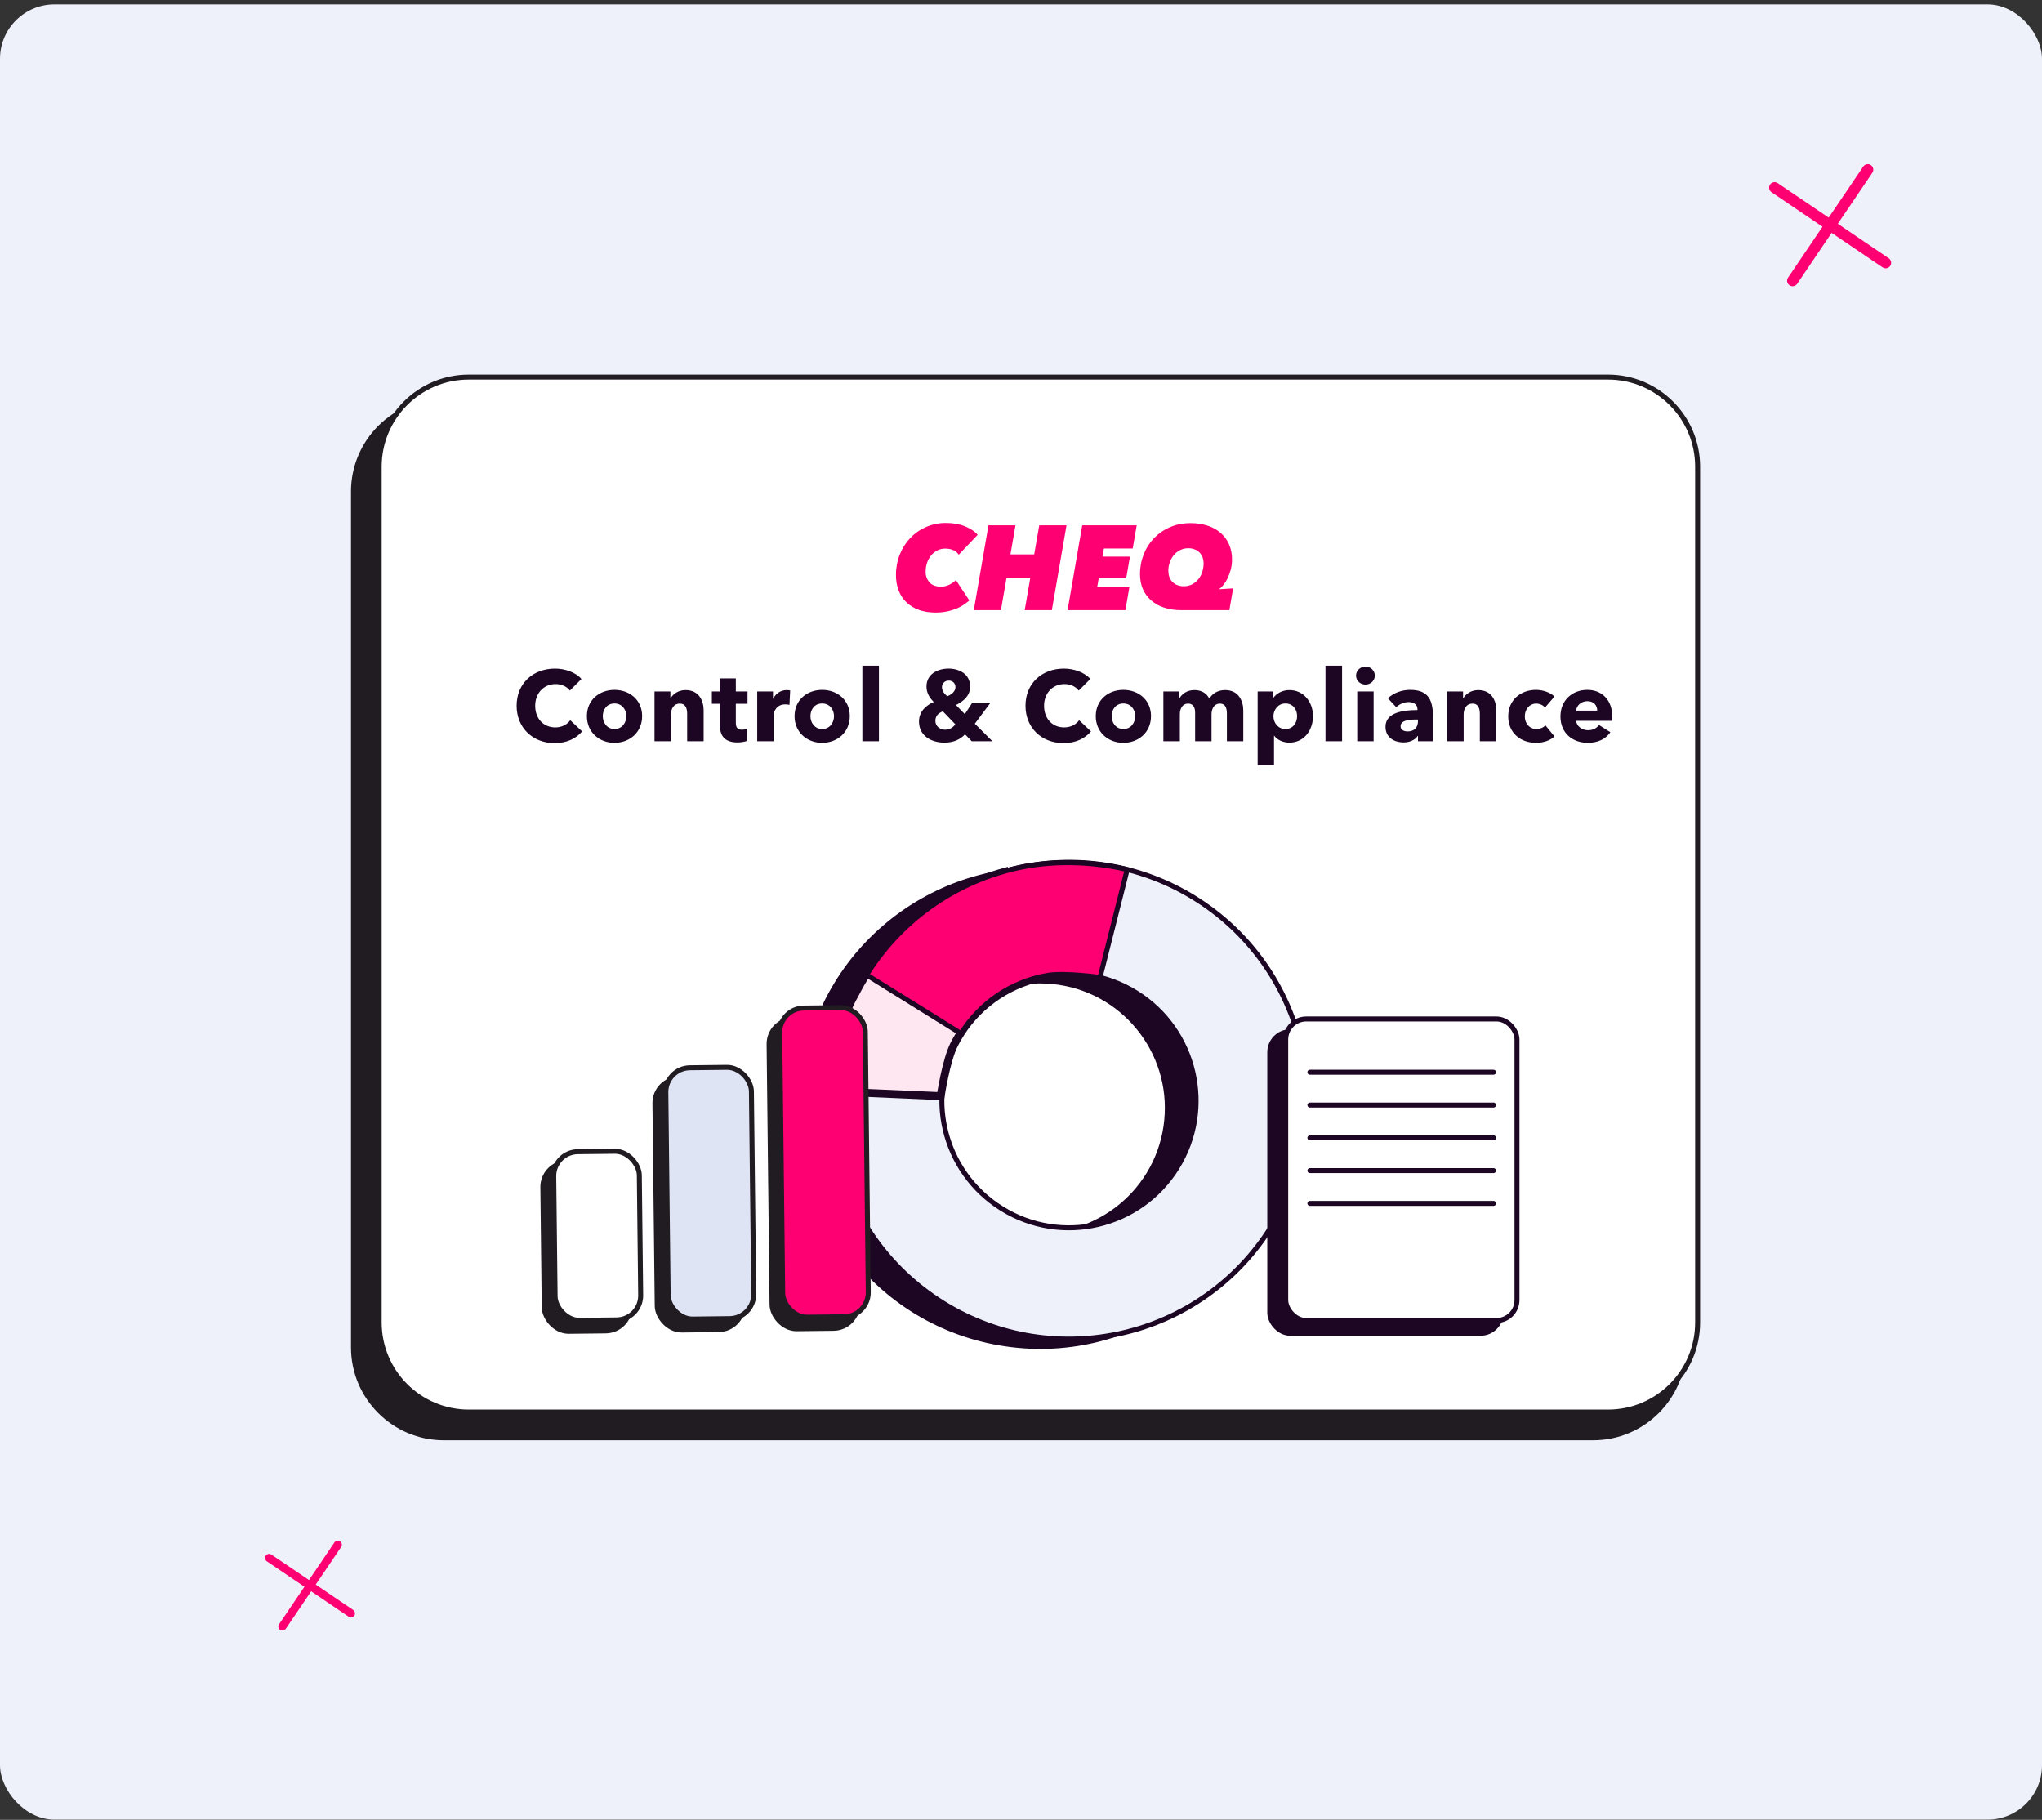 <svg width="450" height="401" viewBox="0 0 450 401" fill="none" xmlns="http://www.w3.org/2000/svg">
<rect x="0" y="0" width="450" height="401" fill="#333333" stroke="none"/>
<rect y="0.96" width="450" height="400" rx="12" fill="#EEF1FA"/>
<path d="M97.834 88.486C86.874 88.486 77.989 97.371 77.989 108.331V296.879C77.989 307.839 86.874 316.724 97.834 316.724H351.07C362.03 316.724 370.915 307.839 370.915 296.879V108.331C370.915 97.371 362.03 88.486 351.07 88.486H97.834Z" fill="#211B22" stroke="#211B22" stroke-width="1.28"/>
<path d="M103.315 83.096C92.406 83.096 83.562 91.939 83.562 102.849V291.397C83.562 302.306 92.406 311.15 103.315 311.15H354.359C365.268 311.15 374.112 302.306 374.112 291.397V102.849C374.112 91.939 365.268 83.096 354.359 83.096H103.315Z" fill="white" stroke="#211B22" stroke-width="1.096"/>
<path fill-rule="evenodd" clip-rule="evenodd" d="M233.316 216.447C218.01 214.193 203.775 224.774 201.522 240.08C199.268 255.386 209.849 269.62 225.154 271.874C240.46 274.128 254.695 263.547 256.949 248.241C259.202 232.936 248.622 218.701 233.316 216.447ZM177.272 236.509C181.498 207.811 208.188 187.972 236.887 192.198C265.585 196.424 285.424 223.114 281.198 251.812C276.972 280.51 250.282 300.349 221.584 296.123C192.886 291.898 173.047 265.207 177.272 236.509Z" fill="#1C0624" stroke="#1C0624" stroke-width="1.096"/>
<path fill-rule="evenodd" clip-rule="evenodd" d="M220.785 266.328C233.924 274.496 251.196 270.465 259.364 257.326C267.531 244.187 263.5 226.915 250.361 218.747C237.222 210.58 219.95 214.61 211.782 227.749C203.615 240.889 207.645 258.161 220.785 266.328ZM280.18 270.266C264.866 294.902 232.481 302.459 207.845 287.145C183.209 271.831 175.652 239.446 190.966 214.81C206.279 190.174 238.665 182.617 263.301 197.93C287.937 213.244 295.494 245.63 280.18 270.266Z" fill="#EEF1FA" stroke="#1C0624" stroke-width="1.096"/>
<path fill-rule="evenodd" clip-rule="evenodd" d="M207.297 241.535L182.809 240.465C182.809 240.465 184.101 226.37 188.316 219.245C191.624 212.638 196.288 206.803 202.005 202.121C207.721 197.44 214.362 194.017 221.491 192.077L227.927 215.728C224.124 216.763 220.583 218.588 217.534 221.085C214.485 223.582 211.998 226.694 210.233 230.217C208.469 233.741 207.297 241.535 207.297 241.535Z" fill="#FFE7F2" stroke="#1C0624" stroke-width="1.751"/>
<path fill-rule="evenodd" clip-rule="evenodd" d="M219.891 219.326C216.626 221.532 213.863 224.402 211.782 227.749L190.965 214.809C194.866 208.534 200.047 203.152 206.17 199.016C212.292 194.88 219.219 192.082 226.497 190.805C238.016 188.784 248.405 191.606 248.405 191.606L242.416 215.374C242.416 215.374 234.614 214.266 230.732 214.947C226.851 215.628 223.157 217.12 219.891 219.326Z" fill="#FE0072" stroke="#1C0624" stroke-width="1.096"/>
<rect x="144.267" y="237.763" width="18.859" height="55.372" rx="5.353" transform="rotate(-0.65 144.267 237.763)" fill="#211B22" stroke="#211B22" stroke-width="1.096"/>
<rect x="146.674" y="235.344" width="18.859" height="55.372" rx="5.353" transform="rotate(-0.65 146.674 235.344)" fill="#DEE4F4" stroke="#211B22" stroke-width="1.096"/>
<rect x="119.567" y="256.258" width="18.859" height="37.157" rx="5.353" transform="rotate(-0.65 119.567 256.258)" fill="#211B22" stroke="#211B22" stroke-width="1.096"/>
<rect x="121.969" y="253.839" width="18.859" height="37.157" rx="5.353" transform="rotate(-0.65 121.969 253.839)" fill="white" stroke="#211B22" stroke-width="1.096"/>
<rect x="169.426" y="224.725" width="18.859" height="68.123" rx="5.353" transform="rotate(-0.65 169.426 224.725)" fill="#211B22" stroke="#211B22" stroke-width="1.096"/>
<rect x="171.774" y="222.184" width="18.859" height="68.123" rx="5.353" transform="rotate(-0.65 171.774 222.184)" fill="#FE0072" stroke="#211B22" stroke-width="1.096"/>
<rect x="279.821" y="227.347" width="50.962" height="66.439" rx="4.51" fill="#1C0624" stroke="#1C0624" stroke-width="1.096"/>
<rect x="283.338" y="224.533" width="50.962" height="66.439" rx="4.51" fill="white" stroke="#1C0624" stroke-width="1.096"/>
<path d="M288.665 243.494H329.129" stroke="#1C0624" stroke-width="1.096" stroke-linecap="round"/>
<path d="M288.665 236.269H329.129" stroke="#1C0624" stroke-width="1.096" stroke-linecap="round"/>
<path d="M288.665 250.72H329.129" stroke="#1C0624" stroke-width="1.096" stroke-linecap="round"/>
<path d="M288.665 257.946H329.129" stroke="#1C0624" stroke-width="1.096" stroke-linecap="round"/>
<path d="M288.665 265.171H329.129" stroke="#1C0624" stroke-width="1.096" stroke-linecap="round"/>
<path d="M77.056 356.35C77.261 356.42 77.485 356.413 77.685 356.33C77.886 356.248 78.049 356.095 78.145 355.901C78.242 355.707 78.264 355.485 78.209 355.275C78.154 355.066 78.024 354.884 77.845 354.762L59.81 342.554C59.713 342.487 59.604 342.441 59.488 342.416C59.373 342.392 59.254 342.391 59.138 342.413C59.023 342.435 58.912 342.48 58.814 342.544C58.715 342.609 58.631 342.693 58.565 342.79C58.499 342.888 58.453 342.998 58.429 343.113C58.405 343.228 58.405 343.348 58.428 343.463C58.45 343.579 58.495 343.689 58.561 343.787C58.626 343.885 58.71 343.969 58.808 344.035L76.839 356.239C76.906 356.284 76.978 356.32 77.054 356.346" fill="#FE0072"/>
<path d="M61.942 359.262C62.128 359.325 62.33 359.325 62.515 359.262C62.701 359.199 62.861 359.076 62.971 358.914L75.174 340.882C75.242 340.785 75.29 340.675 75.316 340.559C75.341 340.443 75.343 340.323 75.321 340.207C75.3 340.09 75.255 339.979 75.19 339.879C75.125 339.78 75.041 339.695 74.943 339.628C74.844 339.562 74.734 339.515 74.618 339.492C74.501 339.469 74.381 339.469 74.265 339.492C74.149 339.516 74.038 339.562 73.94 339.629C73.842 339.695 73.758 339.781 73.693 339.88L61.489 357.911C61.356 358.107 61.307 358.348 61.352 358.581C61.397 358.814 61.533 359.019 61.729 359.152C61.795 359.197 61.867 359.233 61.942 359.259" fill="#FE0072"/>
<path d="M415.153 59.059C415.431 59.154 415.734 59.145 416.006 59.033C416.278 58.921 416.5 58.714 416.63 58.451C416.761 58.188 416.792 57.886 416.717 57.602C416.642 57.318 416.466 57.07 416.222 56.906L391.76 40.346C391.628 40.256 391.48 40.192 391.323 40.16C391.167 40.127 391.005 40.125 390.848 40.155C390.691 40.185 390.542 40.245 390.408 40.333C390.275 40.421 390.16 40.534 390.07 40.667C389.981 40.799 389.918 40.948 389.886 41.104C389.854 41.261 389.854 41.422 389.884 41.579C389.915 41.736 389.976 41.885 390.065 42.019C390.154 42.151 390.267 42.266 390.4 42.355L414.859 58.909C414.949 58.97 415.046 59.019 415.149 59.053" fill="#FE0072"/>
<path d="M394.651 63.01C394.903 63.095 395.176 63.095 395.429 63.009C395.681 62.924 395.898 62.758 396.046 62.537L412.599 38.078C412.692 37.946 412.757 37.797 412.791 37.64C412.825 37.483 412.828 37.32 412.799 37.162C412.769 37.004 412.709 36.853 412.621 36.718C412.533 36.583 412.419 36.468 412.285 36.377C412.152 36.287 412.002 36.224 411.844 36.193C411.686 36.161 411.524 36.161 411.366 36.193C411.208 36.225 411.058 36.288 410.925 36.378C410.792 36.469 410.678 36.585 410.59 36.719L394.037 61.177C393.856 61.443 393.789 61.77 393.85 62.086C393.911 62.402 394.095 62.68 394.362 62.861C394.451 62.922 394.549 62.97 394.651 63.005" fill="#FE0072"/>
<path d="M128.288 161.172C126.924 162.757 124.855 163.747 122.235 163.747C117.437 163.747 113.849 160.402 113.849 155.515C113.849 150.518 117.547 147.327 122.301 147.327C124.48 147.327 126.836 148.119 128.134 149.616L125.581 152.169C124.877 151.201 123.622 150.738 122.433 150.738C119.814 150.738 117.943 152.763 117.943 155.515C117.943 158.355 119.77 160.292 122.367 160.292C123.842 160.292 125.009 159.631 125.669 158.707L128.288 161.172ZM141.508 157.804C141.508 161.392 138.735 163.681 135.411 163.681C132.109 163.681 129.336 161.392 129.336 157.804C129.336 154.216 132.109 152.015 135.411 152.015C138.735 152.015 141.508 154.216 141.508 157.804ZM138.03 157.804C138.03 156.395 137.106 155.009 135.411 155.009C133.716 155.009 132.836 156.395 132.836 157.804C132.836 159.213 133.738 160.644 135.433 160.644C137.128 160.644 138.03 159.213 138.03 157.804ZM155.064 163.329H151.432V157.342C151.432 156.131 151.102 155.031 149.803 155.031C148.526 155.031 147.866 156.131 147.866 157.386V163.329H144.234V152.367H147.734V153.886H147.778C148.284 152.918 149.539 152.059 151.058 152.059C154.007 152.059 155.064 154.348 155.064 156.55V163.329ZM164.732 155.075H162.156V159.257C162.156 160.27 162.487 160.798 163.521 160.798C163.873 160.798 164.314 160.732 164.578 160.622L164.622 163.263C164.137 163.439 163.301 163.593 162.531 163.593C159.603 163.593 158.635 162.031 158.635 159.697V155.075H156.874V152.367H158.613V149.484H162.156V152.367H164.732V155.075ZM174.132 152.147L173.978 155.317C173.648 155.229 173.34 155.207 173.054 155.207C171.117 155.207 170.478 156.792 170.478 157.694V163.329H166.869V152.367H170.346V153.952H170.39C170.941 152.852 172.019 152.059 173.362 152.059C173.648 152.059 173.956 152.081 174.132 152.147ZM187.272 157.804C187.272 161.392 184.498 163.681 181.174 163.681C177.872 163.681 175.099 161.392 175.099 157.804C175.099 154.216 177.872 152.015 181.174 152.015C184.498 152.015 187.272 154.216 187.272 157.804ZM183.794 157.804C183.794 156.395 182.869 155.009 181.174 155.009C179.479 155.009 178.599 156.395 178.599 157.804C178.599 159.213 179.501 160.644 181.196 160.644C182.891 160.644 183.794 159.213 183.794 157.804ZM193.695 163.329H190.041V146.688H193.695V163.329ZM218.698 163.329H214.141L212.666 161.81C211.676 162.867 210.267 163.637 208.11 163.637C205.27 163.637 202.519 162.163 202.519 158.993C202.519 156.792 204.06 155.427 205.777 154.679C204.808 153.732 204.17 152.631 204.17 151.289C204.17 148.471 206.723 147.327 209.034 147.327C211.412 147.327 213.789 148.537 213.789 151.289C213.789 153.27 212.38 154.502 210.663 155.361L212.622 157.364L214.185 154.965H218.191L214.824 159.477L218.698 163.329ZM210.553 151.399C210.553 150.606 209.981 149.968 209.078 149.968C208.22 149.968 207.582 150.584 207.582 151.399C207.582 152.125 208 152.808 208.748 153.424C209.739 153.028 210.553 152.345 210.553 151.399ZM210.531 159.609L207.78 156.748C206.899 157.1 206.129 157.672 206.129 158.839C206.129 160.071 207.207 160.798 208.242 160.798C209.211 160.798 209.981 160.358 210.531 159.609ZM240.429 161.172C239.064 162.757 236.995 163.747 234.376 163.747C229.577 163.747 225.989 160.402 225.989 155.515C225.989 150.518 229.687 147.327 234.442 147.327C236.621 147.327 238.976 148.119 240.275 149.616L237.721 152.169C237.017 151.201 235.762 150.738 234.574 150.738C231.954 150.738 230.083 152.763 230.083 155.515C230.083 158.355 231.91 160.292 234.508 160.292C235.983 160.292 237.149 159.631 237.81 158.707L240.429 161.172ZM253.649 157.804C253.649 161.392 250.875 163.681 247.551 163.681C244.25 163.681 241.476 161.392 241.476 157.804C241.476 154.216 244.25 152.015 247.551 152.015C250.875 152.015 253.649 154.216 253.649 157.804ZM250.171 157.804C250.171 156.395 249.246 155.009 247.551 155.009C245.856 155.009 244.976 156.395 244.976 157.804C244.976 159.213 245.878 160.644 247.573 160.644C249.268 160.644 250.171 159.213 250.171 157.804ZM273.984 163.329H270.374V157.342C270.374 156.087 270.088 155.031 268.811 155.031C267.579 155.031 266.984 156.175 266.984 157.408V163.329H263.374V157.078C263.374 155.823 262.89 155.031 261.811 155.031C260.667 155.031 260.007 156.065 260.007 157.386V163.329H256.375V152.367H259.874V153.886H259.918C260.425 152.962 261.547 152.059 263.198 152.059C264.783 152.059 265.884 152.741 266.5 153.93C267.226 152.786 268.371 152.059 270 152.059C272.972 152.059 273.984 154.48 273.984 156.55V163.329ZM289.345 157.804C289.345 160.864 287.43 163.637 284.128 163.637C282.785 163.637 281.486 163.065 280.804 162.119H280.76V168.612H277.15V152.367H280.584V153.71H280.65C281.31 152.83 282.543 152.059 284.15 152.059C287.342 152.059 289.345 154.745 289.345 157.804ZM285.845 157.804C285.845 156.395 284.986 155.009 283.269 155.009C281.64 155.009 280.628 156.439 280.628 157.826C280.628 159.257 281.64 160.644 283.269 160.644C284.986 160.644 285.845 159.235 285.845 157.804ZM295.755 163.329H292.101V146.688H295.755V163.329ZM302.972 148.867C302.972 149.99 302.047 150.848 300.903 150.848C299.736 150.848 298.833 149.946 298.833 148.867C298.833 147.811 299.736 146.886 300.903 146.886C302.047 146.886 302.972 147.767 302.972 148.867ZM302.708 163.329H299.098V152.367H302.708V163.329ZM312.479 158.927V158.553H312.016C310.432 158.553 308.649 158.751 308.649 160.049C308.649 160.886 309.485 161.172 310.211 161.172C311.664 161.172 312.479 160.292 312.479 158.927ZM307.68 155.823L305.853 153.864C307.13 152.653 308.957 152.015 310.74 152.015C314.416 152.015 315.78 153.82 315.78 157.804V163.329H312.479V162.163H312.413C311.862 163.065 310.608 163.593 309.309 163.593C307.57 163.593 305.325 162.735 305.325 160.16C305.325 156.99 309.177 156.462 312.369 156.462V156.285C312.369 155.207 311.51 154.701 310.388 154.701C309.353 154.701 308.34 155.207 307.68 155.823ZM329.745 163.329H326.113V157.342C326.113 156.131 325.783 155.031 324.484 155.031C323.207 155.031 322.547 156.131 322.547 157.386V163.329H318.915V152.367H322.415V153.886H322.459C322.965 152.918 324.22 152.059 325.739 152.059C328.688 152.059 329.745 154.348 329.745 156.55V163.329ZM342.561 153.49L340.469 155.911C340.073 155.383 339.281 155.031 338.554 155.031C337.036 155.031 336.023 156.329 336.023 157.848C336.023 159.367 337.014 160.644 338.598 160.644C339.325 160.644 340.117 160.358 340.557 159.829L342.561 162.273C341.658 163.153 340.117 163.681 338.51 163.681C335.054 163.681 332.369 161.48 332.369 157.848C332.369 154.282 335.076 152.015 338.488 152.015C340.051 152.015 341.702 152.609 342.561 153.49ZM347.336 156.594H351.98C351.98 155.449 351.254 154.502 349.823 154.502C348.436 154.502 347.424 155.471 347.336 156.594ZM355.304 157.98C355.304 158.266 355.304 158.575 355.282 158.839H347.336C347.446 160.049 348.656 160.908 349.955 160.908C351.1 160.908 351.892 160.424 352.376 159.763L354.886 161.348C353.851 162.845 352.134 163.681 349.911 163.681C346.609 163.681 343.88 161.59 343.88 157.892C343.88 154.304 346.477 152.015 349.801 152.015C353.037 152.015 355.304 154.238 355.304 157.98Z" fill="#1C0624"/>
<path d="M211.279 122.225C210.976 121.773 210.55 121.42 210.053 121.212C209.506 120.988 208.921 120.876 208.332 120.883C207.715 120.876 207.104 121.015 206.548 121.288C206.021 121.561 205.553 121.94 205.174 122.403C204.788 122.885 204.49 123.434 204.294 124.023C204.084 124.659 203.979 125.327 203.986 125.999C203.967 126.853 204.268 127.682 204.828 128.316C205.385 128.949 206.227 129.266 207.354 129.266C207.988 129.27 208.615 129.127 209.187 128.848C209.729 128.59 210.227 128.243 210.66 127.822L213.608 132.305C213.208 132.649 212.791 132.97 212.357 133.267C211.847 133.612 211.304 133.9 210.735 134.128C210.077 134.392 209.397 134.595 208.704 134.736C207.88 134.899 207.042 134.98 206.202 134.976C204.815 134.976 203.589 134.787 202.512 134.394C201.493 134.041 200.557 133.476 199.763 132.735C199.007 132.007 198.419 131.116 198.041 130.127C197.634 129.04 197.432 127.884 197.447 126.72C197.435 125.186 197.712 123.664 198.264 122.238C198.789 120.881 199.567 119.643 200.555 118.591C201.549 117.544 202.736 116.709 204.047 116.135C205.449 115.526 206.958 115.22 208.481 115.236C210.066 115.236 211.465 115.489 212.679 115.983C213.892 116.477 214.809 117.11 215.453 117.844L211.279 122.225ZM231.799 134.445H225.817L227.056 127.265H221.818L220.579 134.445H214.598L217.83 115.755H223.786L222.672 122.162H227.91L229.025 115.755H235.031L231.799 134.445ZM249.618 120.858H243.266L242.956 122.656H249.012L248.182 127.404H242.126L241.792 129.354H248.888L248.008 134.445H235.266L238.498 115.755H250.497L249.618 120.858ZM270.534 127.392C270.293 127.904 269.998 128.388 269.655 128.835C269.4 129.176 269.1 129.478 268.763 129.734L268.738 129.836L271.747 129.646L270.918 134.445H260.318C259.051 134.464 257.789 134.28 256.577 133.9C255.532 133.573 254.56 133.04 253.717 132.33C252.927 131.65 252.297 130.798 251.872 129.835C251.439 128.86 251.228 127.759 251.228 126.518C251.219 125.017 251.497 123.529 252.046 122.136C252.563 120.802 253.338 119.588 254.324 118.566C255.329 117.534 256.524 116.716 257.841 116.16C259.203 115.565 260.714 115.273 262.373 115.273C263.658 115.256 264.937 115.448 266.163 115.843C267.212 116.177 268.185 116.724 269.023 117.451C269.807 118.145 270.432 119.005 270.856 119.971C271.298 121.013 271.518 122.14 271.5 123.276C271.507 124.028 271.415 124.777 271.227 125.504C271.054 126.154 270.822 126.786 270.534 127.392ZM265.023 122.833C264.885 122.439 264.665 122.081 264.379 121.782C264.077 121.472 263.714 121.23 263.314 121.073C262.857 120.889 262.369 120.799 261.878 120.807C261.243 120.798 260.616 120.942 260.045 121.225C259.515 121.498 259.043 121.877 258.658 122.339C258.275 122.814 257.977 123.354 257.779 123.935C257.571 124.528 257.466 125.154 257.469 125.784C257.469 126.227 257.54 126.668 257.68 127.087C257.808 127.49 258.024 127.858 258.311 128.164C258.612 128.482 258.975 128.732 259.376 128.898C259.847 129.096 260.353 129.191 260.862 129.177C261.507 129.191 262.145 129.043 262.72 128.746C263.255 128.464 263.727 128.072 264.107 127.594C264.494 127.117 264.785 126.566 264.961 125.973C265.148 125.371 265.244 124.743 265.246 124.112C265.242 123.676 265.166 123.244 265.023 122.833Z" fill="#FE0072"/>
</svg>
